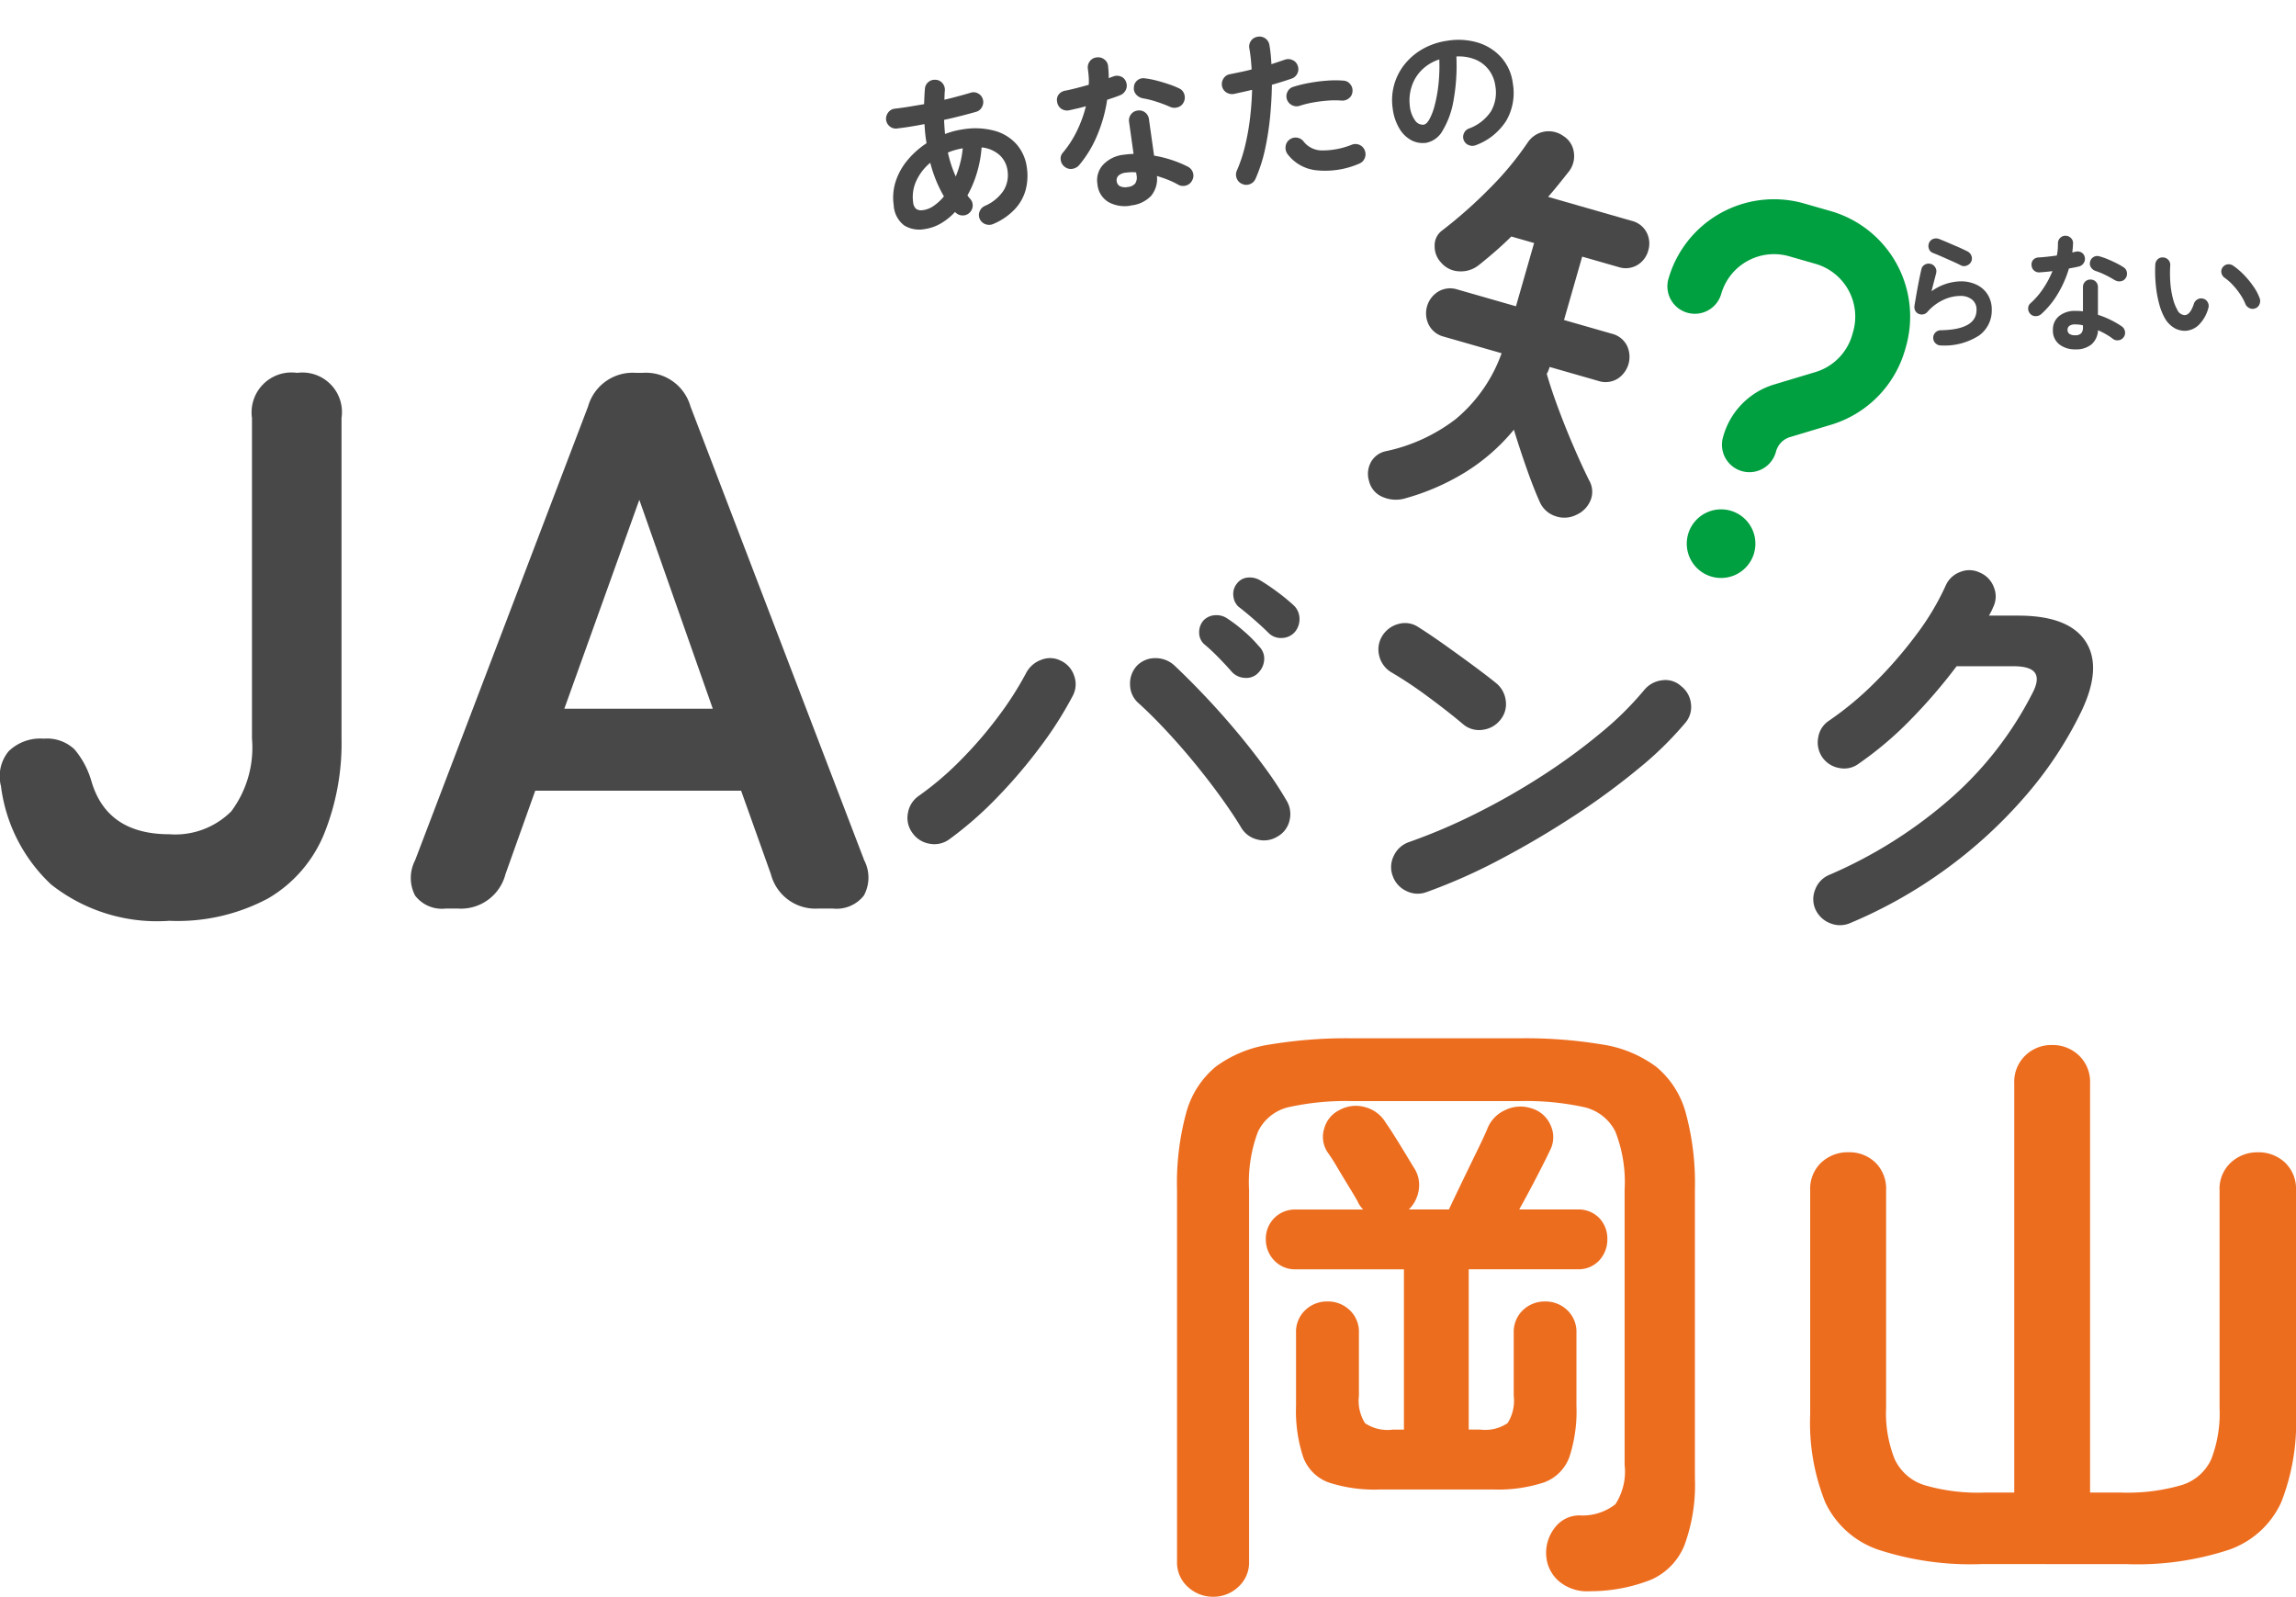 <svg xmlns="http://www.w3.org/2000/svg" width="108.001" height="75.115" viewBox="0 0 108.001 75.115">
  <g id="select_btn_ttl_ja" transform="translate(-63.89 -79.893)">
    <g id="グループ_161" data-name="グループ 161" transform="translate(63.401 76.909)">
      <path id="パス_18040" data-name="パス 18040" d="M-42.546.576a8.036,8.036,0,0,1-5.562-1.71A7.644,7.644,0,0,1-50.466-5.76a1.847,1.847,0,0,1,.36-1.638,2.13,2.13,0,0,1,1.656-.594,1.875,1.875,0,0,1,1.44.5,4.031,4.031,0,0,1,.792,1.476q.72,2.52,3.672,2.52a3.725,3.725,0,0,0,2.916-1.08,5.018,5.018,0,0,0,.972-3.42V-23.076A1.877,1.877,0,0,1-36.534-25.2a1.862,1.862,0,0,1,2.088,2.124V-7.992a11.4,11.4,0,0,1-.828,4.5,6.264,6.264,0,0,1-2.61,3.006A9.029,9.029,0,0,1-42.546.576Zm13-.576a1.584,1.584,0,0,1-1.44-.612,1.8,1.8,0,0,1,0-1.656l8.136-21.348A2.181,2.181,0,0,1-20.586-25.2h.288a2.181,2.181,0,0,1,2.268,1.584L-9.858-2.268A1.761,1.761,0,0,1-9.876-.612,1.632,1.632,0,0,1-11.334,0h-.684A2.162,2.162,0,0,1-14.25-1.62l-1.4-3.924h-9.684l-1.4,3.924A2.162,2.162,0,0,1-28.974,0Zm5.58-9.4h6.984l-3.456-9.828ZM-5.854-3.26a1.186,1.186,0,0,1-.93.21,1.22,1.22,0,0,1-.81-.51,1.186,1.186,0,0,1-.21-.93,1.22,1.22,0,0,1,.51-.81,14.52,14.52,0,0,0,1.98-1.69,19.118,19.118,0,0,0,1.78-2.07,15.341,15.341,0,0,0,1.28-2,1.3,1.3,0,0,1,.72-.64,1.106,1.106,0,0,1,.92.04,1.187,1.187,0,0,1,.63.71,1.155,1.155,0,0,1-.07.95,17.549,17.549,0,0,1-1.5,2.36,24.234,24.234,0,0,1-2.03,2.39A17.146,17.146,0,0,1-5.854-3.26Zm15.42-.12a1.191,1.191,0,0,1-.94.13,1.2,1.2,0,0,1-.76-.57q-.36-.6-.92-1.38T5.716-6.8q-.67-.82-1.37-1.57t-1.3-1.29a1.168,1.168,0,0,1-.4-.86,1.23,1.23,0,0,1,.32-.9,1.185,1.185,0,0,1,.87-.36,1.292,1.292,0,0,1,.89.34q.66.62,1.42,1.42t1.49,1.67q.73.87,1.35,1.72a16.929,16.929,0,0,1,1.02,1.55,1.222,1.222,0,0,1,.14.94A1.151,1.151,0,0,1,9.566-3.38Zm-.88-7.72a.764.764,0,0,1-.61.25.894.894,0,0,1-.63-.27q-.24-.28-.62-.67a9.06,9.06,0,0,0-.72-.67.738.738,0,0,1-.21-.52.833.833,0,0,1,.21-.58.81.81,0,0,1,.54-.24.893.893,0,0,1,.58.16,6.437,6.437,0,0,1,.76.58,6.091,6.091,0,0,1,.72.72.8.8,0,0,1,.25.61A.944.944,0,0,1,8.686-11.1Zm.48-1.86q-.26-.26-.67-.62t-.75-.62a.775.775,0,0,1-.24-.5.763.763,0,0,1,.16-.58.708.708,0,0,1,.51-.29.974.974,0,0,1,.59.13,9.451,9.451,0,0,1,.8.54,8.763,8.763,0,0,1,.78.64.872.872,0,0,1,.27.61.947.947,0,0,1-.21.63.826.826,0,0,1-.59.29A.821.821,0,0,1,9.166-12.96ZM16.606-.78a1.18,1.18,0,0,1-.95-.04,1.22,1.22,0,0,1-.65-.7,1.18,1.18,0,0,1,.04-.95,1.22,1.22,0,0,1,.7-.65,27.157,27.157,0,0,0,3.23-1.38A32.406,32.406,0,0,0,22.1-6.29a28.17,28.17,0,0,0,2.72-2,14.959,14.959,0,0,0,2.01-1.99,1.277,1.277,0,0,1,.85-.46,1.087,1.087,0,0,1,.89.28,1.2,1.2,0,0,1,.46.83,1.145,1.145,0,0,1-.28.91,16.267,16.267,0,0,1-2.18,2.13,33.288,33.288,0,0,1-3.04,2.23q-1.68,1.1-3.46,2.04A26.575,26.575,0,0,1,16.606-.78Zm1.72-7.88q-.76-.64-1.7-1.33a19.11,19.11,0,0,0-1.7-1.13,1.233,1.233,0,0,1-.56-.77,1.2,1.2,0,0,1,.14-.93,1.273,1.273,0,0,1,.77-.57,1.127,1.127,0,0,1,.93.15q.54.34,1.23.83t1.34.97q.65.48,1.07.82a1.242,1.242,0,0,1,.47.83,1.15,1.15,0,0,1-.25.91,1.242,1.242,0,0,1-.83.47A1.15,1.15,0,0,1,18.326-8.66ZM36.526.68a1.206,1.206,0,0,1-.95.01,1.267,1.267,0,0,1-.69-.65,1.181,1.181,0,0,1-.01-.94,1.187,1.187,0,0,1,.65-.68,21.593,21.593,0,0,0,5.74-3.62,16.674,16.674,0,0,0,3.82-4.92q.34-.64.13-.96t-1.03-.32h-2.66a25.389,25.389,0,0,1-2.14,2.49,16.507,16.507,0,0,1-2.46,2.09,1.128,1.128,0,0,1-.91.21,1.22,1.22,0,0,1-.81-.51,1.231,1.231,0,0,1-.19-.93,1.15,1.15,0,0,1,.51-.79,15.028,15.028,0,0,0,2.18-1.82,20.193,20.193,0,0,0,1.93-2.23,12.213,12.213,0,0,0,1.37-2.29,1.187,1.187,0,0,1,.68-.65,1.129,1.129,0,0,1,.94.03,1.187,1.187,0,0,1,.65.68,1.129,1.129,0,0,1-.03.94,2.8,2.8,0,0,1-.2.4h1.38q2.38,0,3.17,1.22t-.21,3.3a18.087,18.087,0,0,1-2.67,4.02,22.167,22.167,0,0,1-3.73,3.41A22.211,22.211,0,0,1,36.526.68Z" transform="translate(51 45.724)" fill="#484848"/>
      <path id="パス_18042" data-name="パス 18042" d="M-25,2.581a1.724,1.724,0,0,1-1.2-.464A1.539,1.539,0,0,1-26.709.928V-16.559a12.6,12.6,0,0,1,.435-3.639,4.257,4.257,0,0,1,1.392-2.161A5.718,5.718,0,0,1-22.33-23.4a22.144,22.144,0,0,1,3.886-.29h7.83a22.091,22.091,0,0,1,3.9.29,5.7,5.7,0,0,1,2.538,1.044A4.257,4.257,0,0,1-2.784-20.2a12.6,12.6,0,0,1,.435,3.639V-3.016A8.242,8.242,0,0,1-2.842.16,2.992,2.992,0,0,1-4.422,1.784a7.823,7.823,0,0,1-2.857.537A2.069,2.069,0,0,1-8.685,1.9,1.727,1.727,0,0,1-9.338.7,1.907,1.907,0,0,1-8.961-.638,1.456,1.456,0,0,1-7.8-1.247,2.517,2.517,0,0,0-6.09-1.769a2.819,2.819,0,0,0,.435-1.856V-16.559A6.522,6.522,0,0,0-6.09-19.3,2.183,2.183,0,0,0-7.6-20.459a12.769,12.769,0,0,0-3.016-.276h-7.83a12.417,12.417,0,0,0-2.972.276A2.131,2.131,0,0,0-22.9-19.3a6.723,6.723,0,0,0-.42,2.74V.928a1.539,1.539,0,0,1-.507,1.189A1.688,1.688,0,0,1-25,2.581Zm7.83-5.046A6.92,6.92,0,0,1-19.59-2.8,2.006,2.006,0,0,1-20.778-4a6.941,6.941,0,0,1-.333-2.407V-9.831a1.4,1.4,0,0,1,.435-1.073,1.476,1.476,0,0,1,1.044-.406,1.476,1.476,0,0,1,1.044.406,1.4,1.4,0,0,1,.435,1.073v2.958a1.978,1.978,0,0,0,.29,1.291,1.9,1.9,0,0,0,1.305.3h.522v-7.54h-5.075a1.341,1.341,0,0,1-1.029-.42,1.418,1.418,0,0,1-.392-1,1.368,1.368,0,0,1,.392-.986,1.365,1.365,0,0,1,1.029-.406h3.161a1.2,1.2,0,0,1-.261-.377q-.145-.261-.42-.71t-.551-.914a8.268,8.268,0,0,0-.45-.7,1.3,1.3,0,0,1-.16-1.087,1.36,1.36,0,0,1,.71-.885,1.578,1.578,0,0,1,1.218-.145,1.607,1.607,0,0,1,.986.754q.145.2.42.638t.536.87q.261.435.406.667a1.465,1.465,0,0,1,.174.986,1.619,1.619,0,0,1-.464.9h1.885q.232-.493.595-1.247t.71-1.465q.348-.71.493-1.059a1.6,1.6,0,0,1,.841-.9,1.644,1.644,0,0,1,1.247-.087,1.4,1.4,0,0,1,.9.8,1.321,1.321,0,0,1-.029,1.174q-.174.377-.609,1.218t-.841,1.566h2.726a1.354,1.354,0,0,1,1.044.406,1.4,1.4,0,0,1,.377.986,1.448,1.448,0,0,1-.377,1,1.33,1.33,0,0,1-1.044.42h-5.1v7.54h.522a1.9,1.9,0,0,0,1.305-.3,1.978,1.978,0,0,0,.29-1.291V-9.831A1.4,1.4,0,0,1-10.44-10.9,1.476,1.476,0,0,1-9.4-11.31a1.476,1.476,0,0,1,1.044.406,1.4,1.4,0,0,1,.435,1.073v3.422A6.941,6.941,0,0,1-8.25-4,2.006,2.006,0,0,1-9.439-2.8a6.92,6.92,0,0,1-2.422.334Zm28.3,3.509A13.967,13.967,0,0,1,6.264.363,4.284,4.284,0,0,1,3.785-1.856,10.029,10.029,0,0,1,3.074-6V-16.53A1.7,1.7,0,0,1,3.6-17.85a1.819,1.819,0,0,1,1.276-.479,1.768,1.768,0,0,1,1.261.479,1.726,1.726,0,0,1,.508,1.319V-6.293a5.808,5.808,0,0,0,.406,2.407A2.3,2.3,0,0,0,8.453-2.668a8.98,8.98,0,0,0,2.828.348h1.392V-21.576a1.711,1.711,0,0,1,.522-1.305,1.753,1.753,0,0,1,1.247-.493,1.789,1.789,0,0,1,1.276.493,1.711,1.711,0,0,1,.522,1.305V-2.32h1.45a9.123,9.123,0,0,0,2.842-.348,2.254,2.254,0,0,0,1.407-1.218,6,6,0,0,0,.392-2.407V-16.53a1.677,1.677,0,0,1,.536-1.319,1.834,1.834,0,0,1,1.261-.479,1.819,1.819,0,0,1,1.276.479,1.7,1.7,0,0,1,.522,1.319V-6a10.215,10.215,0,0,1-.7,4.147A4.228,4.228,0,0,1,22.794.363a13.819,13.819,0,0,1-4.872.682Z" transform="translate(82.564 75.517)" fill="#ed6d1f"/>
      <path id="パス_18041" data-name="パス 18041" d="M-10.236.488A.489.489,0,0,1-10.6.456a.464.464,0,0,1-.24-.28A.44.44,0,0,1-10.8-.18a.467.467,0,0,1,.288-.228,2,2,0,0,0,.972-.6,1.39,1.39,0,0,0,.308-.9A1.193,1.193,0,0,0-9.5-2.676a1.486,1.486,0,0,0-.788-.476A5.439,5.439,0,0,1-10.672-2a5.2,5.2,0,0,1-.588.988.9.9,0,0,0,.1.176.457.457,0,0,1,.072.36.469.469,0,0,1-.208.3.453.453,0,0,1-.352.064.469.469,0,0,1-.3-.208,2.842,2.842,0,0,1-.74.444,2.1,2.1,0,0,1-.788.156A1.365,1.365,0,0,1-14.4-.02a1.277,1.277,0,0,1-.36-1.02A2.476,2.476,0,0,1-14.5-2.156a3.008,3.008,0,0,1,.692-.9,4.022,4.022,0,0,1,.984-.652q-.008-.224,0-.448t.028-.456q-.728.04-1.312.024a.444.444,0,0,1-.328-.152.459.459,0,0,1-.12-.336A.487.487,0,0,1-14.4-5.4a.439.439,0,0,1,.332-.124q.3.008.66,0t.724-.02q.032-.176.064-.348t.072-.348a.448.448,0,0,1,.2-.3.464.464,0,0,1,.356-.064.444.444,0,0,1,.3.2.48.48,0,0,1,.064.364q-.024.1-.044.212t-.036.212q.344-.032.66-.072t.588-.08a.435.435,0,0,1,.352.072.447.447,0,0,1,.192.3.458.458,0,0,1-.08.348.439.439,0,0,1-.3.2q-.344.048-.74.092t-.82.076q-.032.336-.048.664a3.9,3.9,0,0,1,.864-.1,3.5,3.5,0,0,1,1.488.284,2.128,2.128,0,0,1,.924.78,2.068,2.068,0,0,1,.316,1.136A2.615,2.615,0,0,1-8.508-.9a2.16,2.16,0,0,1-.628.836A2.976,2.976,0,0,1-10.236.488Zm-3.184-1.1a1.178,1.178,0,0,0,.528-.136,2.364,2.364,0,0,0,.528-.368,6.222,6.222,0,0,1-.416-1.656,2.38,2.38,0,0,0-.772.756,1.794,1.794,0,0,0-.284.972.458.458,0,0,0,.1.332A.432.432,0,0,0-13.42-.616Zm1.736-1.352a4.954,4.954,0,0,0,.3-.608,4.281,4.281,0,0,0,.212-.664q-.184.008-.368.032a2.418,2.418,0,0,0-.352.072,5.941,5.941,0,0,0,.076.6Q-11.764-2.248-11.684-1.968Zm7.952,2.5a1.587,1.587,0,0,1-1-.308,1.08,1.08,0,0,1-.4-.908,1.073,1.073,0,0,1,.388-.868A1.552,1.552,0,0,1-3.716-1.88a4.355,4.355,0,0,1,.464.024V-3.368a.466.466,0,0,1,.136-.344.456.456,0,0,1,.336-.136.456.456,0,0,1,.336.136.466.466,0,0,1,.136.344V-1.64a5.434,5.434,0,0,1,.82.332A5.52,5.52,0,0,1-.8-.9a.478.478,0,0,1,.192.316A.45.45,0,0,1-.7-.232a.449.449,0,0,1-.308.192.467.467,0,0,1-.356-.08A3.539,3.539,0,0,0-1.8-.412q-.244-.14-.508-.26A1.253,1.253,0,0,1-2.716.22,1.517,1.517,0,0,1-3.732.528ZM-5.86-1.688a.525.525,0,0,1-.348.128A.452.452,0,0,1-6.54-1.7a.474.474,0,0,1-.144-.348.414.414,0,0,1,.152-.332,4.884,4.884,0,0,0,.8-.928,5.836,5.836,0,0,0,.572-1.08q-.216.032-.42.048l-.388.032a.481.481,0,0,1-.352-.12.471.471,0,0,1-.152-.352.431.431,0,0,1,.12-.332A.494.494,0,0,1-6-5.248q.256-.016.54-.048t.572-.072a2.5,2.5,0,0,0,.052-.376q.012-.192.012-.368a.47.47,0,0,1,.136-.34.45.45,0,0,1,.336-.14A.476.476,0,0,1-4-6.452a.431.431,0,0,1,.136.34,5.441,5.441,0,0,1-.048.568l.108-.028q.052-.012.1-.02a.487.487,0,0,1,.368.048.423.423,0,0,1,.208.3.458.458,0,0,1-.068.36.494.494,0,0,1-.3.208q-.128.032-.292.064l-.34.064A6.879,6.879,0,0,1-4.824-2.96,5.386,5.386,0,0,1-5.86-1.688Zm4.616-2.12a6.386,6.386,0,0,0-.6-.328,4.335,4.335,0,0,0-.612-.248.549.549,0,0,1-.288-.224A.429.429,0,0,1-2.8-4.96a.438.438,0,0,1,.212-.3A.438.438,0,0,1-2.228-5.3,4.206,4.206,0,0,1-1.7-5.12q.288.12.556.256A4.067,4.067,0,0,1-.7-4.608a.438.438,0,0,1,.2.3.485.485,0,0,1-.076.368.436.436,0,0,1-.3.2A.5.5,0,0,1-1.244-3.808ZM-3.74-.352a.5.5,0,0,0,.376-.12A.524.524,0,0,0-3.252-.84V-.976A1.723,1.723,0,0,0-3.5-1.02q-.124-.012-.236-.012A.584.584,0,0,0-4.1-.94a.3.3,0,0,0-.116.252.3.3,0,0,0,.112.244A.582.582,0,0,0-3.74-.352ZM1.612.256a.449.449,0,0,1-.22-.3.463.463,0,0,1,.06-.36A6.969,6.969,0,0,0,2-1.512a11.121,11.121,0,0,0,.412-1.264q.172-.656.276-1.288-.232.024-.452.04l-.412.032a.493.493,0,0,1-.348-.116.452.452,0,0,1-.164-.324.484.484,0,0,1,.12-.348.439.439,0,0,1,.328-.156l.5-.032q.268-.016.54-.048.024-.272.032-.52t0-.472a.462.462,0,0,1,.124-.344A.458.458,0,0,1,3.292-6.5a.462.462,0,0,1,.344.124.458.458,0,0,1,.152.332q.008.2,0,.428t-.032.484q.36-.064.648-.12a.476.476,0,0,1,.36.064.441.441,0,0,1,.208.3.458.458,0,0,1-.068.36.462.462,0,0,1-.3.2q-.2.04-.444.08t-.516.08q-.112.728-.3,1.508a13.4,13.4,0,0,1-.46,1.5A7.1,7.1,0,0,1,2.268.1a.47.47,0,0,1-.3.216A.451.451,0,0,1,1.612.256ZM7.18.08A4.015,4.015,0,0,1,5.136.1a1.942,1.942,0,0,1-1.22-.944.494.494,0,0,1-.036-.364A.449.449,0,0,1,4.108-1.5a.459.459,0,0,1,.364-.04.464.464,0,0,1,.284.232,1.1,1.1,0,0,0,.808.528A3.7,3.7,0,0,0,6.98-.856a.47.47,0,0,1,.364.068.458.458,0,0,1,.2.3.47.47,0,0,1-.068.364A.458.458,0,0,1,7.18.08ZM6.788-2.976a3.894,3.894,0,0,0-.62-.088,6.865,6.865,0,0,0-.7-.012,4.676,4.676,0,0,0-.668.068.457.457,0,0,1-.348-.076.463.463,0,0,1-.2-.292.455.455,0,0,1,.068-.356.43.43,0,0,1,.3-.2,6.138,6.138,0,0,1,.8-.08A7.94,7.94,0,0,1,6.252-4a4.781,4.781,0,0,1,.76.108A.427.427,0,0,1,7.3-3.68a.46.46,0,0,1,.052.36.424.424,0,0,1-.208.284A.487.487,0,0,1,6.788-2.976ZM12.749-.021A.428.428,0,0,1,12.42-.07a.405.405,0,0,1-.2-.259.4.4,0,0,1,.049-.319.408.408,0,0,1,.259-.192A2.1,2.1,0,0,0,13.677-1.5a1.779,1.779,0,0,0,.368-1.155,1.591,1.591,0,0,0-.2-.791,1.525,1.525,0,0,0-.557-.567,2.038,2.038,0,0,0-.865-.266A9.253,9.253,0,0,1,12-2.244a4.052,4.052,0,0,1-.7,1.323,1.133,1.133,0,0,1-.844.465,1.153,1.153,0,0,1-.679-.217A1.455,1.455,0,0,1,9.295-1.3a2.407,2.407,0,0,1-.179-.973,2.7,2.7,0,0,1,.22-1.089,2.7,2.7,0,0,1,.627-.893,2.943,2.943,0,0,1,.955-.6,3.26,3.26,0,0,1,1.207-.217,3.173,3.173,0,0,1,1.418.3,2.418,2.418,0,0,1,.976.847,2.246,2.246,0,0,1,.357,1.264,2.614,2.614,0,0,1-.543,1.691A2.864,2.864,0,0,1,12.749-.021Zm-2.282-1.3q.126,0,.29-.213a2.853,2.853,0,0,0,.333-.605,6.632,6.632,0,0,0,.308-.928,8.148,8.148,0,0,0,.21-1.187,2.061,2.061,0,0,0-.917.4,1.943,1.943,0,0,0-.56.707,2.1,2.1,0,0,0-.2.858,1.4,1.4,0,0,0,.15.721A.441.441,0,0,0,10.467-1.316Z" transform="translate(57.289 11.608) rotate(-8)" fill="#484848"/>
      <path id="パス_18043" data-name="パス 18043" d="M-6.492.216a.352.352,0,0,1-.255-.1.359.359,0,0,1-.111-.252.352.352,0,0,1,.1-.255A.359.359,0,0,1-6.5-.5q1.68-.03,1.68-.96a.59.59,0,0,0-.21-.48.847.847,0,0,0-.558-.174,1.9,1.9,0,0,0-.8.189,2.268,2.268,0,0,0-.747.567.331.331,0,0,1-.2.111.344.344,0,0,1-.225-.033.3.3,0,0,1-.15-.153.375.375,0,0,1-.03-.219q.042-.252.093-.546t.111-.6q.06-.3.12-.561a.321.321,0,0,1,.159-.225.353.353,0,0,1,.273-.039.35.35,0,0,1,.222.165.346.346,0,0,1,.042.273q-.042.168-.1.387t-.117.465A2.421,2.421,0,0,1-5.574-2.8a1.685,1.685,0,0,1,.774.168,1.251,1.251,0,0,1,.513.468,1.321,1.321,0,0,1,.183.7A1.451,1.451,0,0,1-4.692-.258,3,3,0,0,1-6.492.216Zm.96-3.756q-.192-.1-.435-.207t-.486-.216q-.243-.105-.429-.177a.307.307,0,0,1-.18-.2.365.365,0,0,1,.012-.276.335.335,0,0,1,.2-.183.4.4,0,0,1,.276.009q.2.078.429.177t.465.2q.234.105.426.2a.386.386,0,0,1,.189.2.35.35,0,0,1,0,.273.372.372,0,0,1-.2.192A.332.332,0,0,1-5.532-3.54ZM-.174.4A1.19,1.19,0,0,1-.927.165a.81.81,0,0,1-.3-.681.8.8,0,0,1,.291-.651A1.164,1.164,0,0,1-.162-1.41a3.266,3.266,0,0,1,.348.018V-2.526a.35.35,0,0,1,.1-.258.342.342,0,0,1,.252-.1.342.342,0,0,1,.252.1.35.35,0,0,1,.1.258v1.3a4.075,4.075,0,0,1,.615.249,4.14,4.14,0,0,1,.513.3.358.358,0,0,1,.144.237A.338.338,0,0,1,2.1-.174a.337.337,0,0,1-.231.144A.35.35,0,0,1,1.6-.09a2.655,2.655,0,0,0-.327-.219Q1.092-.414.894-.5A.94.94,0,0,1,.588.165,1.137,1.137,0,0,1-.174.4Zm-1.6-1.662a.394.394,0,0,1-.261.1.339.339,0,0,1-.249-.1.356.356,0,0,1-.108-.261.31.31,0,0,1,.114-.249,3.663,3.663,0,0,0,.6-.7,4.377,4.377,0,0,0,.429-.81q-.162.024-.315.036l-.291.024a.361.361,0,0,1-.264-.09.353.353,0,0,1-.114-.264.323.323,0,0,1,.09-.249.37.37,0,0,1,.264-.1q.192-.012.405-.036t.429-.054A1.877,1.877,0,0,0-1-4.308q.009-.144.009-.276a.352.352,0,0,1,.1-.255.337.337,0,0,1,.252-.105.357.357,0,0,1,.258.105.323.323,0,0,1,.1.255,4.081,4.081,0,0,1-.036.426l.081-.021.075-.015a.365.365,0,0,1,.276.036.317.317,0,0,1,.156.228.344.344,0,0,1-.051.27A.37.37,0,0,1,0-3.5q-.1.024-.219.048l-.255.048A5.159,5.159,0,0,1-.993-2.22,4.04,4.04,0,0,1-1.77-1.266Zm3.462-1.59A4.79,4.79,0,0,0,1.239-3.1,3.251,3.251,0,0,0,.78-3.288a.411.411,0,0,1-.216-.168A.322.322,0,0,1,.522-3.72a.328.328,0,0,1,.159-.222.329.329,0,0,1,.273-.036,3.155,3.155,0,0,1,.4.138q.216.09.417.192a3.05,3.05,0,0,1,.333.192.329.329,0,0,1,.147.228.364.364,0,0,1-.057.276.327.327,0,0,1-.225.147A.374.374,0,0,1,1.692-2.856ZM-.18-.264A.373.373,0,0,0,.1-.354.393.393,0,0,0,.186-.63v-.1A1.292,1.292,0,0,0,0-.765Q-.1-.774-.18-.774a.438.438,0,0,0-.273.069A.228.228,0,0,0-.54-.516a.225.225,0,0,0,.084.183A.436.436,0,0,0-.18-.264Zm5.2-.21A.991.991,0,0,1,4.494-.6a1.239,1.239,0,0,1-.444-.444,2.76,2.76,0,0,1-.276-.684,5.385,5.385,0,0,1-.162-.9,6.462,6.462,0,0,1-.024-.963A.371.371,0,0,1,3.7-3.837a.318.318,0,0,1,.255-.087.339.339,0,0,1,.249.117.336.336,0,0,1,.087.261,6.2,6.2,0,0,0,.006.819A4.186,4.186,0,0,0,4.416-2a2.137,2.137,0,0,0,.21.543.4.4,0,0,0,.348.246q.258-.006.432-.54a.36.36,0,0,1,.18-.207.341.341,0,0,1,.276-.021.325.325,0,0,1,.2.177.343.343,0,0,1,.018.273,1.749,1.749,0,0,1-.45.783A.98.98,0,0,1,5.022-.474ZM8.292-1.53a.339.339,0,0,1-.279-.012.37.37,0,0,1-.189-.2,2.491,2.491,0,0,0-.243-.45,3.525,3.525,0,0,0-.342-.432,2.411,2.411,0,0,0-.387-.342A.361.361,0,0,1,6.7-3.2a.314.314,0,0,1,.066-.27.331.331,0,0,1,.237-.132.391.391,0,0,1,.267.078,3.286,3.286,0,0,1,.495.426,4.225,4.225,0,0,1,.441.54A2.388,2.388,0,0,1,8.5-2a.375.375,0,0,1-.012.279A.324.324,0,0,1,8.292-1.53Z" transform="translate(98.283 19.019)" fill="#484848"/>
      <g id="グループ_122" data-name="グループ 122" transform="translate(69.72 8.073) rotate(16)">
        <path id="question-solid" d="M2.582,5.164A2.584,2.584,0,0,1,5.164,2.582H6.455A2.584,2.584,0,0,1,9.037,5.164v.145A2.576,2.576,0,0,1,7.851,7.48l-1.7,1.093a3.55,3.55,0,0,0-1.63,2.985v.061a1.291,1.291,0,1,0,2.582,0v-.056a.972.972,0,0,1,.444-.815l1.7-1.093a5.17,5.17,0,0,0,2.372-4.345V5.164A5.164,5.164,0,0,0,6.455,0H5.164A5.164,5.164,0,0,0,0,5.164a1.291,1.291,0,0,0,2.582,0ZM5.81,18.074A1.614,1.614,0,1,0,4.2,16.46,1.614,1.614,0,0,0,5.81,18.074Z" transform="translate(11.105 0)" fill="#009f40" opacity="0.999"/>
        <path id="パス_343" data-name="パス 343" d="M2.009,18.531a1.547,1.547,0,0,1-.99.206A1.067,1.067,0,0,1,.194,18.2a1.149,1.149,0,0,1-.165-.887,1.045,1.045,0,0,1,.557-.7,8.162,8.162,0,0,0,2.723-2.351,7.153,7.153,0,0,0,1.217-3.568H1.7a1.093,1.093,0,0,1-.835-.34,1.2,1.2,0,0,1,0-1.629,1.093,1.093,0,0,1,.835-.34H4.566V5.29H3.452q-.268.474-.557.918t-.557.815a1.346,1.346,0,0,1-.784.516,1.173,1.173,0,0,1-.949-.165,1.1,1.1,0,0,1-.5-.67.86.86,0,0,1,.144-.794A21.766,21.766,0,0,0,1.833,3.423,14.673,14.673,0,0,0,2.978.814,1.181,1.181,0,0,1,4.5.071a1.057,1.057,0,0,1,.681.588,1.18,1.18,0,0,1,.041.918q-.144.351-.3.722t-.32.722H8.691a1.077,1.077,0,0,1,.825.33,1.133,1.133,0,0,1,.309.8,1.133,1.133,0,0,1-.309.8,1.077,1.077,0,0,1-.825.33H6.917V8.383H9.248a1.086,1.086,0,0,1,.846.34,1.227,1.227,0,0,1,0,1.629,1.086,1.086,0,0,1-.846.34H6.876a1.591,1.591,0,0,1-.01.175,1.327,1.327,0,0,1-.031.175q.413.66,1,1.454t1.207,1.547q.619.753,1.093,1.268a1.067,1.067,0,0,1,.32.877,1.275,1.275,0,0,1-.443.835,1.261,1.261,0,0,1-.949.34,1.212,1.212,0,0,1-.887-.443q-.454-.536-1.011-1.32T6.072,13.993a9.268,9.268,0,0,1-1.65,2.558A10.986,10.986,0,0,1,2.009,18.531Z" transform="translate(0 0)" fill="#484848"/>
      </g>
    </g>
  </g>
</svg>
